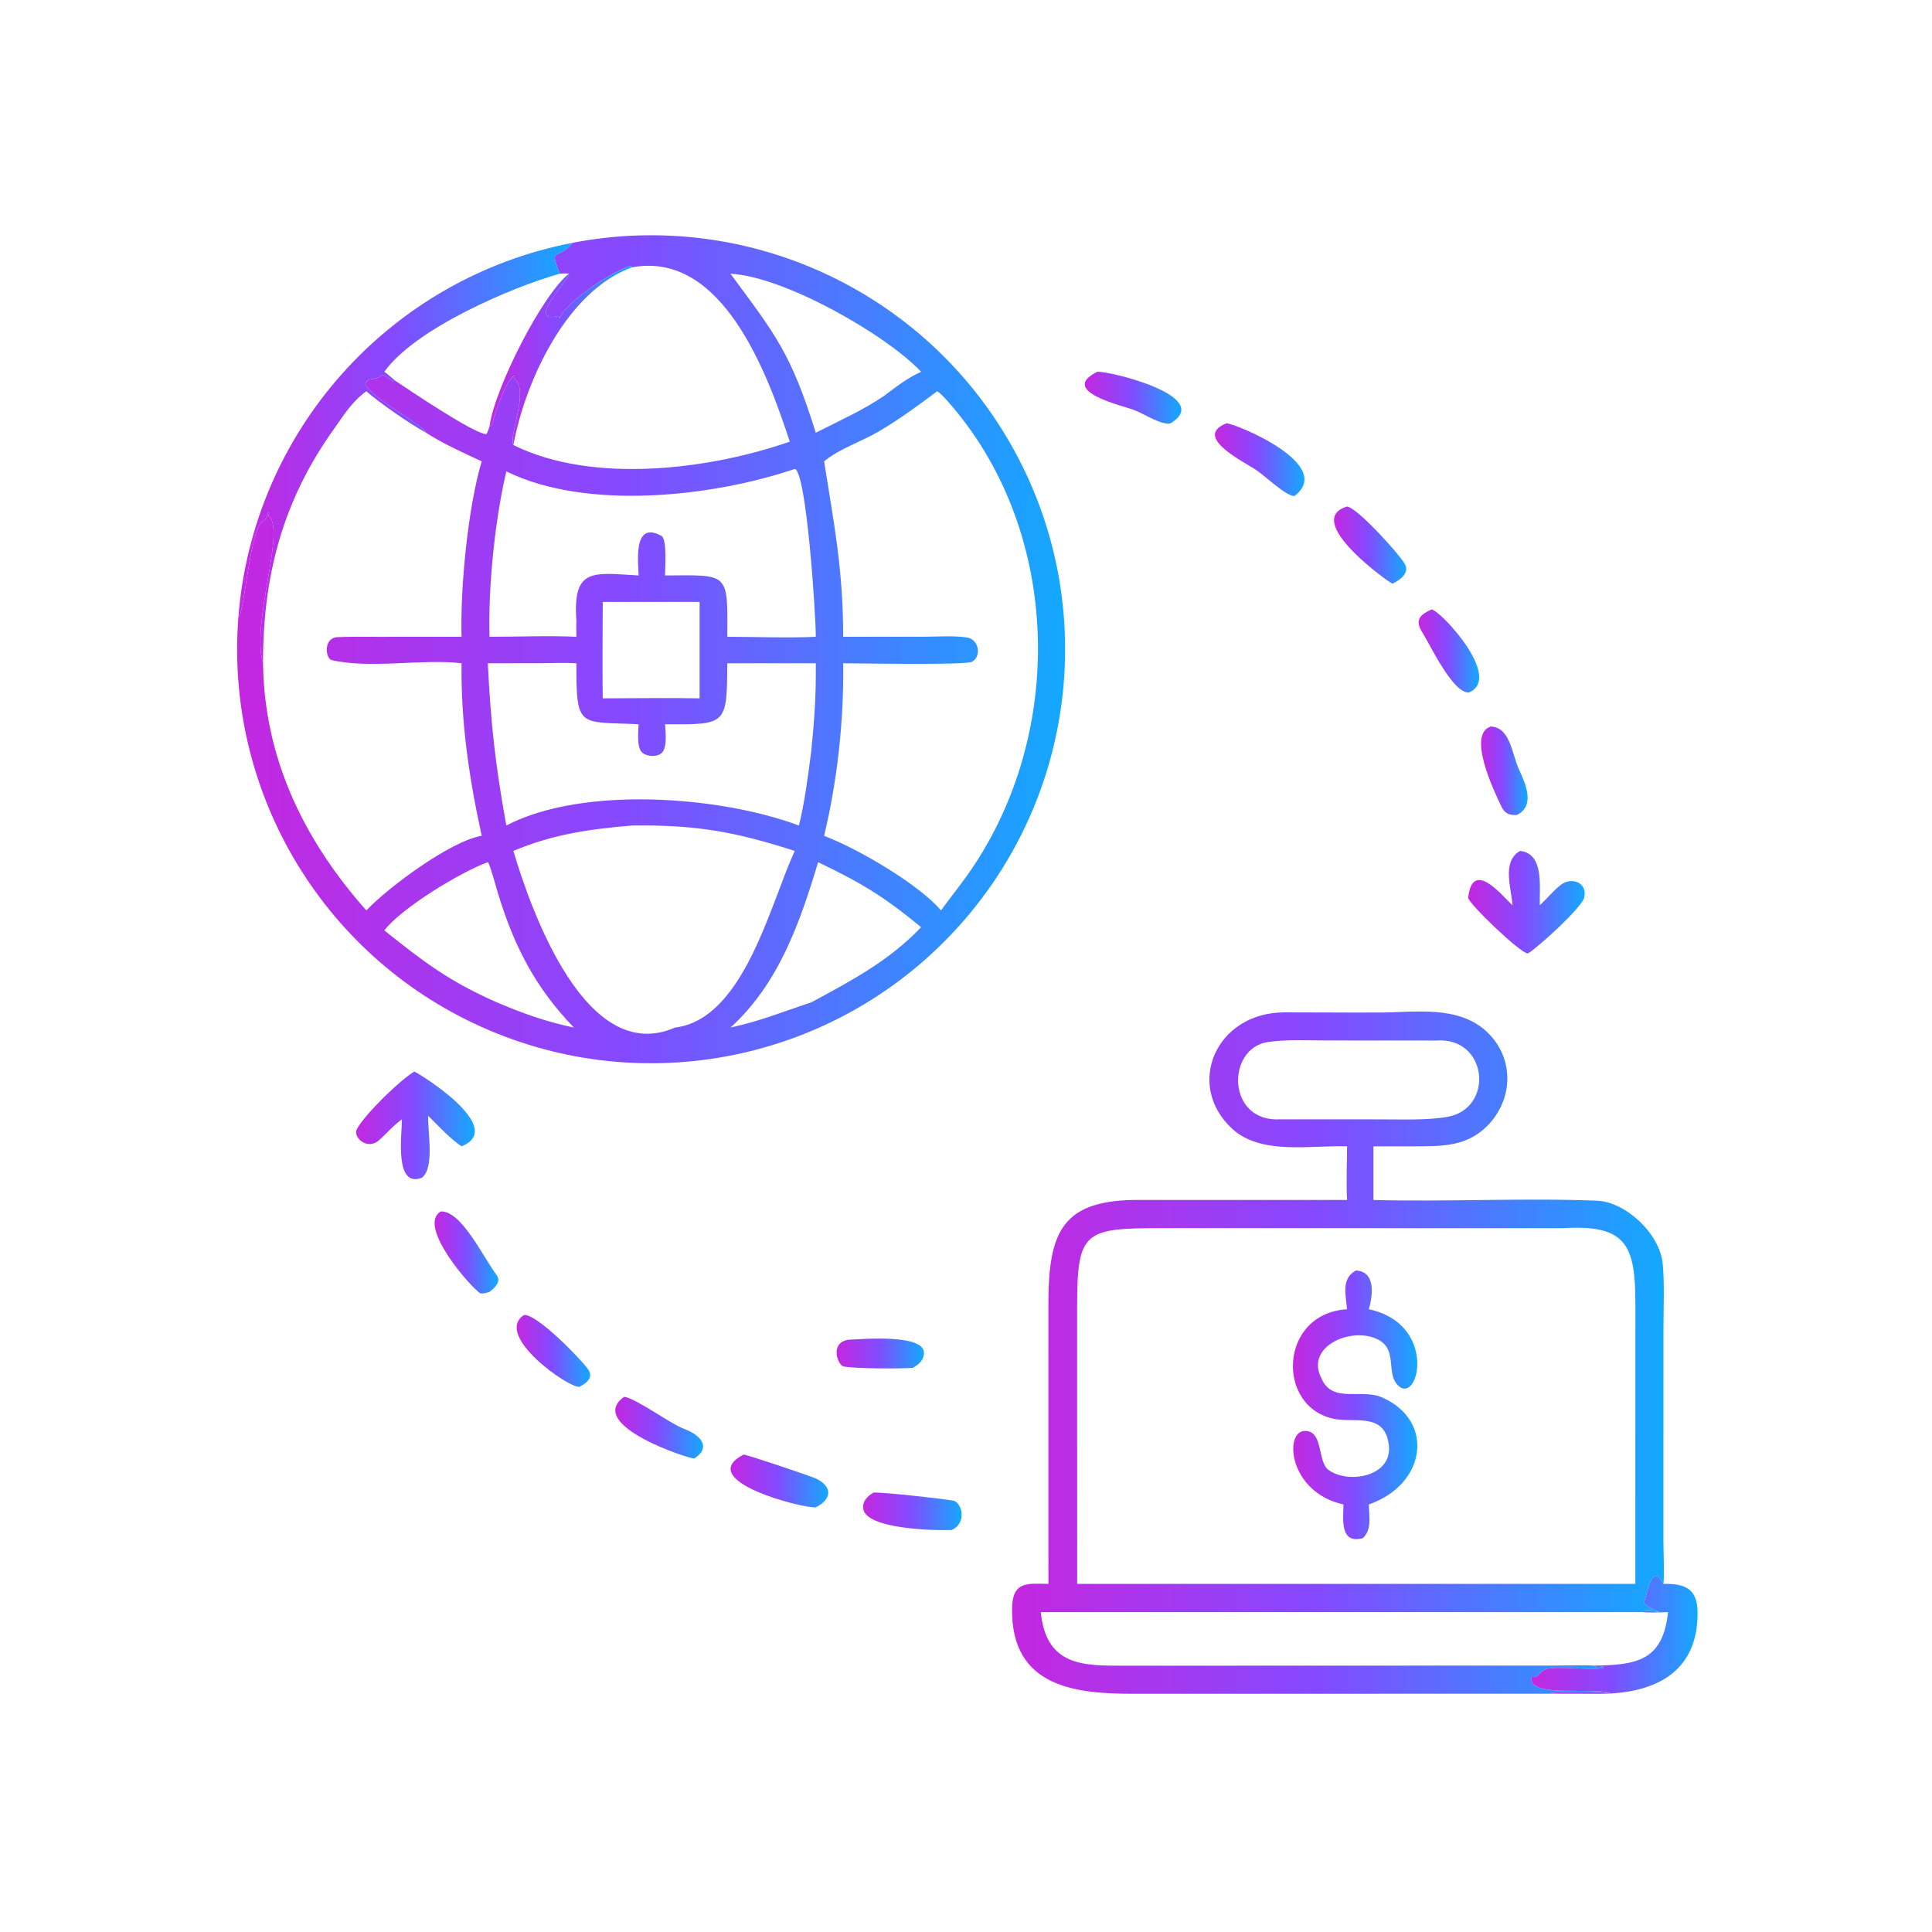 <svg width="104" height="104" viewBox="0 0 104 104" fill="none" xmlns="http://www.w3.org/2000/svg">
<path d="M30.824 13.07C40.211 11.256 49.708 15.633 54.429 23.946C59.15 32.26 58.042 42.658 51.675 49.79C45.309 56.922 35.102 59.199 26.308 55.449C17.514 51.698 12.092 42.757 12.832 33.225C13.16 33.05 13.447 28.5 14.126 28.071C14.354 27.947 14.336 27.853 14.427 27.592L14.483 27.629L14.45 27.75L14.498 27.797C15.357 28.657 13.505 33.561 14.159 35.704C14.227 40.832 16.366 45.231 19.72 49.008C20.929 47.739 24.247 45.279 25.931 44.989C25.255 41.903 24.803 38.873 24.846 35.704C22.764 35.452 19.95 36.018 17.846 35.531C17.535 35.459 17.369 34.332 18.185 34.296C18.872 34.266 19.602 34.28 20.293 34.28L24.846 34.278C24.769 31.606 25.198 27.27 25.931 24.836C24.959 24.38 23.829 23.874 22.935 23.294C22.789 22.873 19.931 21.407 19.669 20.672C19.742 20.278 20.257 20.509 20.566 20.189C20.71 20.187 20.984 20.426 21.176 20.524L21.27 20.489C21.981 20.96 25.453 23.323 26.182 23.373C26.276 23.2 26.291 23.14 26.351 22.95L26.459 22.906C26.638 22.315 27.197 20.517 27.665 20.225L27.708 20.246L27.698 20.396C28.503 20.989 27.377 23.452 27.634 23.957C31.917 26.076 38.201 25.274 42.514 23.774C41.327 20.152 38.894 13.472 34.014 14.393L33.94 14.312C32.948 14.602 30.453 16.254 30.114 17.148L30.073 17.01C28.211 17.456 30.757 14.95 30.622 14.735C30.465 14.705 30.295 14.726 30.132 14.735C29.548 13.214 29.991 14.084 30.824 13.07ZM39.322 14.735L39.358 14.785C41.803 18.094 42.576 19.029 43.914 23.294C45.134 22.674 46.482 22.071 47.601 21.302C48.328 20.764 48.766 20.397 49.584 20.012C47.687 18.002 42.207 14.88 39.322 14.735ZM50.452 21.059C49.404 21.843 48.407 22.578 47.275 23.242C46.357 23.78 45.153 24.168 44.362 24.836C44.903 28.258 45.383 30.638 45.389 34.278L49.748 34.275C50.492 34.275 51.311 34.207 52.048 34.315C52.67 34.406 52.86 35.28 52.343 35.617C52.037 35.818 46.204 35.704 45.389 35.704C45.427 38.798 45.083 41.982 44.362 44.989L45.051 45.281C46.671 46.006 49.506 47.665 50.656 49.008C51.096 48.4 51.561 47.819 52.001 47.208C57.249 39.923 57.234 29.24 51.533 22.21C51.33 21.959 50.704 21.2 50.452 21.059ZM42.783 25.243C38.401 26.729 31.609 27.511 27.255 25.375C26.645 27.976 26.271 31.601 26.351 34.278C27.736 34.277 29.703 34.211 31.028 34.278C31.025 34.026 31.013 33.676 31.028 33.433C30.821 30.541 31.911 30.835 34.376 30.977C34.371 30.372 34.034 27.982 35.598 28.844C35.923 29.023 35.797 30.549 35.8 30.977C39.25 30.957 39.175 30.777 39.149 34.278C40.554 34.281 42.56 34.348 43.914 34.278C43.926 33.267 43.42 25.387 42.783 25.243ZM32.446 32.401C32.444 34.113 32.418 35.884 32.446 37.592C34.154 37.591 35.961 37.559 37.66 37.592V32.401H32.446ZM26.26 35.704C26.419 38.968 26.668 41.194 27.255 44.438C31.385 42.279 38.818 42.864 43.004 44.438C43.295 43.323 43.522 41.615 43.669 40.434C43.841 38.702 43.933 37.46 43.914 35.704H39.149C39.136 39.048 39.102 39.007 35.8 38.986C35.823 39.403 35.923 40.15 35.659 40.489C35.423 40.793 34.706 40.745 34.499 40.429C34.281 40.096 34.36 39.382 34.376 38.986C31.182 38.828 31.014 39.273 31.028 35.704C30.432 35.666 29.7 35.696 29.087 35.701L26.26 35.704ZM34.014 44.438C31.742 44.632 29.755 44.908 27.634 45.806C28.592 49.017 31.538 57.412 36.332 55.315C40.056 54.869 41.473 48.605 42.783 45.806C39.513 44.753 37.439 44.395 34.014 44.438ZM26.26 46.412C24.829 46.922 21.59 48.887 20.69 50.085C22.805 51.777 24.178 52.827 26.749 53.958C28.15 54.555 29.401 55.001 30.896 55.315C28.806 53.159 27.645 50.878 26.787 48.02C26.727 47.821 26.349 46.442 26.26 46.412ZM44.04 46.412C43.052 49.681 41.93 52.936 39.322 55.315C41.013 54.938 42.066 54.486 43.669 53.958C45.791 52.817 47.887 51.704 49.584 49.912C47.555 48.239 46.375 47.534 44.04 46.412Z" fill="url(#paint0_linear_54_2430)"/>
<path d="M12.832 33.225C13.609 23.223 20.974 14.972 30.824 13.07C29.991 14.084 29.548 13.214 30.132 14.735C27.551 15.453 22.328 17.7 20.69 20.012C20.896 20.173 21.072 20.317 21.27 20.489L21.176 20.524C20.984 20.426 20.71 20.187 20.566 20.189C20.257 20.509 19.742 20.278 19.669 20.672C19.931 21.407 22.789 22.873 22.935 23.294C22.147 22.874 20.389 21.662 19.72 21.059C18.932 21.631 18.503 22.356 17.952 23.128C15.199 26.98 14.15 31.054 14.159 35.704C13.505 33.561 15.356 28.657 14.497 27.797L14.45 27.75L14.483 27.629L14.427 27.592C14.336 27.853 14.354 27.947 14.126 28.071C13.447 28.5 13.16 33.05 12.832 33.225Z" fill="url(#paint1_linear_54_2430)"/>
<path d="M30.622 14.735C30.757 14.95 28.211 17.456 30.073 17.009L30.114 17.148C30.453 16.254 32.948 14.602 33.94 14.312L34.014 14.393C30.513 15.666 28.284 20.478 27.634 23.957C27.377 23.452 28.503 20.989 27.698 20.396L27.708 20.246L27.665 20.225C27.197 20.517 26.638 22.315 26.459 22.906L26.351 22.95C26.635 20.884 29.182 15.878 30.622 14.735Z" fill="url(#paint2_linear_54_2430)"/>
<path d="M63.009 22.788C62.544 22.922 61.505 22.225 61.012 22.058C60.5 21.854 56.933 21.067 59.069 20.012C59.754 19.974 65.387 21.352 63.009 22.788Z" fill="url(#paint3_linear_54_2430)"/>
<path d="M69.674 26.705C69.185 26.676 68.138 25.656 67.676 25.34C67.074 24.906 64.142 23.526 66.023 22.788C66.511 22.8 71.924 25.016 69.674 26.705Z" fill="url(#paint4_linear_54_2430)"/>
<path d="M74.96 31.419C74.846 31.426 70.05 28.001 72.514 27.267C73.06 27.328 75.282 29.783 75.609 30.334C75.911 30.844 75.369 31.22 74.96 31.419Z" fill="url(#paint5_linear_54_2430)"/>
<path d="M79.058 37.282C78.191 37.273 77.058 34.845 76.56 34.035C76.144 33.359 76.441 33.099 77.056 32.806C77.502 32.815 80.962 36.51 79.058 37.282Z" fill="url(#paint6_linear_54_2430)"/>
<path d="M81.654 43.87C81.26 43.889 81.014 43.811 80.831 43.434C80.407 42.56 78.963 39.526 80.248 39.109C81.3 39.151 81.383 40.572 81.761 41.401C82.157 42.267 82.633 43.381 81.654 43.87Z" fill="url(#paint7_linear_54_2430)"/>
<path d="M81.418 48.731C81.355 47.781 80.828 46.385 81.824 45.806C83.138 45.944 82.858 47.741 82.887 48.731C83.276 48.373 83.578 47.991 83.99 47.653C84.592 47.159 85.484 47.519 85.276 48.326C85.133 48.882 82.666 51.113 82.242 51.325C81.853 51.329 79.004 48.597 79.034 48.319C79.269 46.192 80.879 48.243 81.418 48.731Z" fill="url(#paint8_linear_54_2430)"/>
<path d="M89.542 85.261C88.953 84.136 88.754 85.481 88.493 86.274C88.694 86.516 89.033 86.646 89.325 86.78C89.006 86.731 88.626 86.663 88.325 86.78H56.024C56.324 89.728 58.346 89.666 60.603 89.665L83.686 89.658C84.078 89.657 85.466 89.625 85.796 89.662C86.004 89.758 86.037 89.746 86.262 89.705L86.341 89.767C86.064 89.961 83.699 89.655 83.23 89.848C82.812 90.021 82.884 90.293 82.441 90.276C82.248 91.456 85.827 90.763 86.775 91.173C86.128 91.002 84.239 91.086 83.485 91.111C83.616 91.128 83.781 91.145 83.907 91.173L61.058 91.177C57.98 91.179 54.431 90.873 54.479 86.606C54.496 85.108 55.279 85.242 56.436 85.261L56.435 70.213C56.438 66.274 57.17 64.553 61.409 64.593L72.514 64.594C72.463 63.839 72.511 62.515 72.514 61.706C70.54 61.641 67.874 62.196 66.317 60.751C63.774 58.388 65.465 54.502 69.139 54.496C70.781 54.494 72.442 54.513 74.085 54.505C76.094 54.524 78.494 54.053 80.075 55.578C81.53 56.982 81.465 59.194 80.058 60.609C78.945 61.728 77.627 61.702 76.142 61.707L73.932 61.706V64.594C77.916 64.702 81.969 64.476 85.956 64.633C87.545 64.697 89.343 66.435 89.502 68.005C89.608 69.06 89.546 70.445 89.544 71.528L89.541 82.946C89.545 83.457 89.599 84.82 89.542 85.261ZM77.31 56.012L71.404 56.008C70.395 56.008 69.239 55.949 68.264 56.09C65.99 56.419 66.03 60.431 68.916 60.252L74.287 60.255C75.405 60.254 76.887 60.315 77.952 60.113C80.442 59.641 80.092 55.806 77.31 56.012ZM84.131 66.113L62.613 66.111C58.405 66.108 57.983 66.239 57.982 70.253L57.983 85.261H62.029H88.031L88.033 70.178C88.032 67.026 87.549 65.902 84.131 66.113Z" fill="url(#paint9_linear_54_2430)"/>
<path d="M21.637 60.252C21.134 60.616 20.836 60.997 20.378 61.4C19.752 61.926 18.979 61.21 19.213 60.776C19.651 59.966 21.572 58.104 22.302 57.683C22.433 57.706 27.359 60.701 24.846 61.706C24.298 61.359 23.526 60.54 23.052 60.064C23.01 60.896 23.416 62.895 22.697 63.405C21.224 63.95 21.631 61.122 21.637 60.252Z" fill="url(#paint10_linear_54_2430)"/>
<path d="M26.351 69.543C26.127 69.612 26.104 69.622 25.874 69.628C25.498 69.472 22.38 65.986 23.733 65.212C24.833 65.176 25.974 67.609 26.732 68.635C27 68.998 26.626 69.328 26.351 69.543Z" fill="url(#paint11_linear_54_2430)"/>
<path d="M72.514 70.477C72.442 69.706 72.193 68.807 72.991 68.392C74.077 68.45 73.892 69.734 73.686 70.477C77.358 71.263 76.398 75.517 75.314 74.629C74.583 74.03 75.225 72.771 74.308 72.183C72.956 71.318 70.206 72.404 71.13 74.191C71.742 75.624 73.361 74.66 74.518 75.281C77.214 76.545 76.767 79.911 73.686 80.984C73.696 81.635 73.86 82.347 73.357 82.803C72.112 83.122 72.312 81.799 72.319 80.984C69.359 80.34 69.101 77.029 70.247 77.027C71.266 77.025 70.892 78.708 71.534 79.143C72.633 79.906 74.988 79.462 74.758 77.767C74.541 76.05 72.987 76.581 71.9 76.393C68.667 75.833 68.81 70.702 72.514 70.477Z" fill="url(#paint12_linear_54_2430)"/>
<path d="M31.19 74.651C30.661 74.755 26.555 71.893 28.199 70.79C28.867 70.691 31.219 73.109 31.641 73.686C31.971 74.138 31.605 74.443 31.19 74.651Z" fill="url(#paint13_linear_54_2430)"/>
<path d="M49.137 73.631C48.554 73.681 46.043 73.683 45.407 73.555C45.109 73.495 44.642 72.307 45.645 72.12C46.435 72.086 49.807 71.787 49.735 72.86C49.71 73.24 49.449 73.455 49.137 73.631Z" fill="url(#paint14_linear_54_2430)"/>
<path d="M37.375 78.508C37.116 78.546 31.476 76.696 33.598 75.191C34.241 75.271 36.093 76.649 36.819 76.912C37.606 77.197 38.369 77.87 37.375 78.508Z" fill="url(#paint15_linear_54_2430)"/>
<path d="M43.914 81.142C43.139 81.191 37.362 79.685 40.026 78.3C40.205 78.298 43.707 79.48 43.947 79.6C44.842 80.046 44.762 80.713 43.914 81.142Z" fill="url(#paint16_linear_54_2430)"/>
<path d="M51.223 82.362C50.187 82.393 46.581 82.302 46.466 81.196C46.425 80.791 46.714 80.528 47.028 80.342C47.672 80.334 50.797 80.682 51.313 80.78C51.785 80.871 52.07 82.003 51.223 82.362Z" fill="url(#paint17_linear_54_2430)"/>
<path d="M89.325 86.78C89.033 86.646 88.694 86.516 88.493 86.274C88.754 85.481 88.953 84.136 89.542 85.261C90.675 85.24 91.36 85.502 91.379 86.752C91.432 90.106 88.959 91.177 86.126 91.176L83.907 91.173C83.781 91.145 83.616 91.128 83.484 91.111C84.239 91.086 86.128 91.002 86.775 91.173C85.827 90.764 82.248 91.456 82.441 90.276C82.884 90.293 82.812 90.021 83.23 89.848C83.699 89.655 86.064 89.961 86.341 89.767L86.262 89.705C86.036 89.746 86.004 89.758 85.796 89.662C88.132 89.625 89.51 89.396 89.792 86.78C89.263 86.8 88.857 86.817 88.325 86.78C88.626 86.663 89.006 86.731 89.325 86.78Z" fill="url(#paint18_linear_54_2430)"/>
<defs>
<linearGradient id="paint0_linear_54_2430" x1="12.765" y1="34.95" x2="57.335" y2="34.95" gradientUnits="userSpaceOnUse">
<stop stop-color="#C427E0"/>
<stop offset="0.471" stop-color="#844AFF"/>
<stop offset="1" stop-color="#12A9FF"/>
</linearGradient>
<linearGradient id="paint1_linear_54_2430" x1="12.832" y1="24.387" x2="30.824" y2="24.387" gradientUnits="userSpaceOnUse">
<stop stop-color="#C427E0"/>
<stop offset="0.471" stop-color="#844AFF"/>
<stop offset="1" stop-color="#12A9FF"/>
</linearGradient>
<linearGradient id="paint2_linear_54_2430" x1="26.351" y1="19.134" x2="34.014" y2="19.134" gradientUnits="userSpaceOnUse">
<stop stop-color="#C427E0"/>
<stop offset="0.471" stop-color="#844AFF"/>
<stop offset="1" stop-color="#12A9FF"/>
</linearGradient>
<linearGradient id="paint3_linear_54_2430" x1="58.394" y1="21.408" x2="63.591" y2="21.408" gradientUnits="userSpaceOnUse">
<stop stop-color="#C427E0"/>
<stop offset="0.471" stop-color="#844AFF"/>
<stop offset="1" stop-color="#12A9FF"/>
</linearGradient>
<linearGradient id="paint4_linear_54_2430" x1="65.401" y1="24.746" x2="70.219" y2="24.746" gradientUnits="userSpaceOnUse">
<stop stop-color="#C427E0"/>
<stop offset="0.471" stop-color="#844AFF"/>
<stop offset="1" stop-color="#12A9FF"/>
</linearGradient>
<linearGradient id="paint5_linear_54_2430" x1="71.811" y1="29.343" x2="75.697" y2="29.343" gradientUnits="userSpaceOnUse">
<stop stop-color="#C427E0"/>
<stop offset="0.471" stop-color="#844AFF"/>
<stop offset="1" stop-color="#12A9FF"/>
</linearGradient>
<linearGradient id="paint6_linear_54_2430" x1="76.367" y1="35.044" x2="79.626" y2="35.044" gradientUnits="userSpaceOnUse">
<stop stop-color="#C427E0"/>
<stop offset="0.471" stop-color="#844AFF"/>
<stop offset="1" stop-color="#12A9FF"/>
</linearGradient>
<linearGradient id="paint7_linear_54_2430" x1="79.727" y1="41.491" x2="82.232" y2="41.491" gradientUnits="userSpaceOnUse">
<stop stop-color="#C427E0"/>
<stop offset="0.471" stop-color="#844AFF"/>
<stop offset="1" stop-color="#12A9FF"/>
</linearGradient>
<linearGradient id="paint8_linear_54_2430" x1="79.034" y1="48.565" x2="85.307" y2="48.565" gradientUnits="userSpaceOnUse">
<stop stop-color="#C427E0"/>
<stop offset="0.471" stop-color="#844AFF"/>
<stop offset="1" stop-color="#12A9FF"/>
</linearGradient>
<linearGradient id="paint9_linear_54_2430" x1="54.478" y1="72.814" x2="89.568" y2="72.814" gradientUnits="userSpaceOnUse">
<stop stop-color="#C427E0"/>
<stop offset="0.471" stop-color="#844AFF"/>
<stop offset="1" stop-color="#12A9FF"/>
</linearGradient>
<linearGradient id="paint10_linear_54_2430" x1="19.17" y1="60.579" x2="25.559" y2="60.579" gradientUnits="userSpaceOnUse">
<stop stop-color="#C427E0"/>
<stop offset="0.471" stop-color="#844AFF"/>
<stop offset="1" stop-color="#12A9FF"/>
</linearGradient>
<linearGradient id="paint11_linear_54_2430" x1="23.395" y1="67.42" x2="26.824" y2="67.42" gradientUnits="userSpaceOnUse">
<stop stop-color="#C427E0"/>
<stop offset="0.471" stop-color="#844AFF"/>
<stop offset="1" stop-color="#12A9FF"/>
</linearGradient>
<linearGradient id="paint12_linear_54_2430" x1="69.598" y1="75.622" x2="76.295" y2="75.622" gradientUnits="userSpaceOnUse">
<stop stop-color="#C427E0"/>
<stop offset="0.471" stop-color="#844AFF"/>
<stop offset="1" stop-color="#12A9FF"/>
</linearGradient>
<linearGradient id="paint13_linear_54_2430" x1="27.813" y1="72.721" x2="31.769" y2="72.721" gradientUnits="userSpaceOnUse">
<stop stop-color="#C427E0"/>
<stop offset="0.471" stop-color="#844AFF"/>
<stop offset="1" stop-color="#12A9FF"/>
</linearGradient>
<linearGradient id="paint14_linear_54_2430" x1="45.035" y1="72.859" x2="49.736" y2="72.859" gradientUnits="userSpaceOnUse">
<stop stop-color="#C427E0"/>
<stop offset="0.471" stop-color="#844AFF"/>
<stop offset="1" stop-color="#12A9FF"/>
</linearGradient>
<linearGradient id="paint15_linear_54_2430" x1="33.122" y1="76.85" x2="37.848" y2="76.85" gradientUnits="userSpaceOnUse">
<stop stop-color="#C427E0"/>
<stop offset="0.471" stop-color="#844AFF"/>
<stop offset="1" stop-color="#12A9FF"/>
</linearGradient>
<linearGradient id="paint16_linear_54_2430" x1="39.329" y1="79.722" x2="44.585" y2="79.722" gradientUnits="userSpaceOnUse">
<stop stop-color="#C427E0"/>
<stop offset="0.471" stop-color="#844AFF"/>
<stop offset="1" stop-color="#12A9FF"/>
</linearGradient>
<linearGradient id="paint17_linear_54_2430" x1="46.462" y1="81.354" x2="51.765" y2="81.354" gradientUnits="userSpaceOnUse">
<stop stop-color="#C427E0"/>
<stop offset="0.471" stop-color="#844AFF"/>
<stop offset="1" stop-color="#12A9FF"/>
</linearGradient>
<linearGradient id="paint18_linear_54_2430" x1="82.434" y1="88.003" x2="91.38" y2="88.003" gradientUnits="userSpaceOnUse">
<stop stop-color="#C427E0"/>
<stop offset="0.471" stop-color="#844AFF"/>
<stop offset="1" stop-color="#12A9FF"/>
</linearGradient>
</defs>
</svg>
